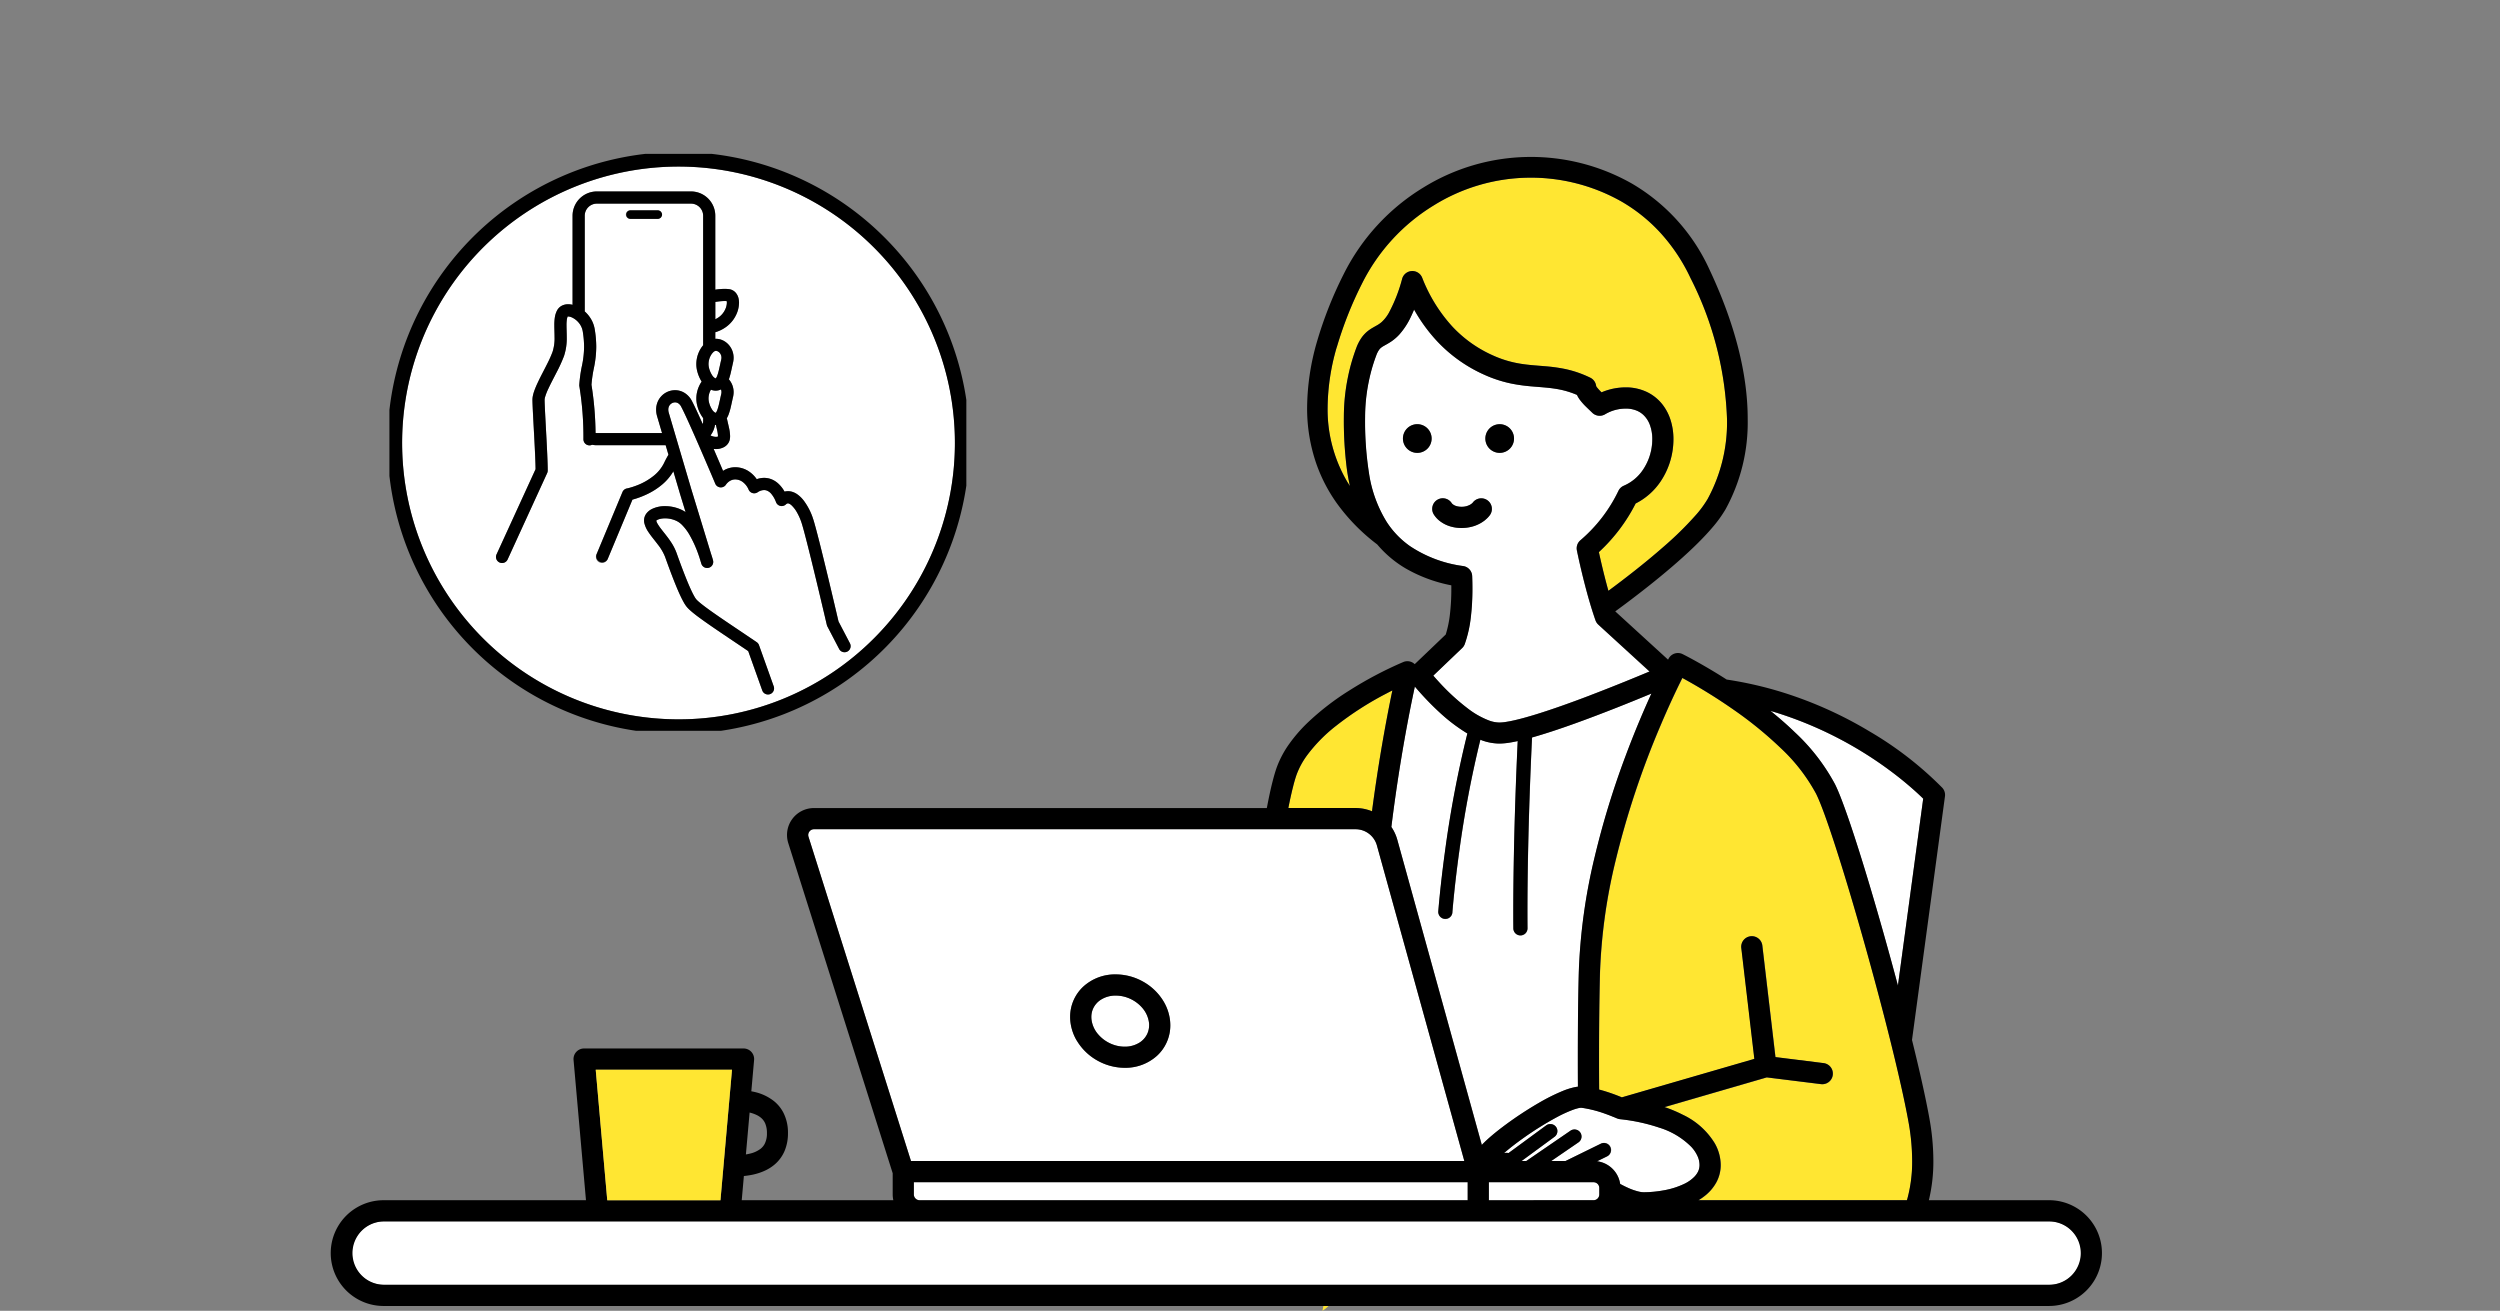<svg xmlns="http://www.w3.org/2000/svg" xmlns:xlink="http://www.w3.org/1999/xlink" width="260" height="136.326" viewBox="0 0 260 136.326">
  <rect x="0" y="0" width="260" height="136.326" fill="#808080" stroke="none"/>
  <defs>
    <clipPath id="clip-path">
      <rect id="長方形_861" data-name="長方形 861" width="60" height="60" transform="translate(0 0)" fill="none"/>
    </clipPath>
  </defs>
  <g id="procedure_img01" transform="translate(-509.5 -543)">
    <rect id="長方形_865" data-name="長方形 865" width="260" height="136" transform="translate(509.5 543)" fill="none"/>
    <g id="グループ_144" data-name="グループ 144" transform="translate(26.14 357.542)">
      <g id="グループ_145" data-name="グループ 145" transform="translate(517.758 201.789)">
        <path id="パス_1043" data-name="パス 1043" d="M1335.767,517.746a20.749,20.749,0,0,1,4.152,5.384c.214.427.445.976.7,1.653s.545,1.476.851,2.38c.614,1.807,1.313,4.028,2.043,6.469.972,3.248,2,6.882,2.944,10.428l2.63-19.438c-.163-.161-.379-.369-.653-.619a35.662,35.662,0,0,0-3.022-2.462,39.915,39.915,0,0,0-11.436-5.813c-.256-.081-.516-.159-.778-.235.874.7,1.741,1.456,2.564,2.253" transform="translate(-1183.473 -457.891)" fill="#fff"/>
        <path id="パス_1044" data-name="パス 1044" d="M1244.5,497.468c-.5,1.017-1.189,2.494-1.963,4.32a89.918,89.918,0,0,0-4.725,14.248,57.37,57.37,0,0,0-1.583,11.493c-.074,2.833-.1,5.855-.1,8.852,0,1.109,0,2.214.011,3.3.512.135.986.289,1.394.434s.732.276.97.376l13.779-4-1.357-11.53a1.1,1.1,0,1,1,2.188-.257l1.365,11.6,5.005.626a1.1,1.1,0,0,1-.273,2.186l-5.636-.7-10.633,3.088a13.727,13.727,0,0,1,1.91.8,7.768,7.768,0,0,1,3.3,2.943,4.6,4.6,0,0,1,.632,2.273,3.764,3.764,0,0,1-.421,1.75,4.562,4.562,0,0,1-1.127,1.38,5.977,5.977,0,0,1-.762.539h21.673c.011-.036.024-.069.034-.106a14.652,14.652,0,0,0,.512-4.008,22.845,22.845,0,0,0-.38-4.016c-.316-1.757-.827-4.082-1.456-6.69s-1.376-5.5-2.165-8.412c-1.577-5.818-3.324-11.707-4.623-15.5-.37-1.082-.7-1.994-.981-2.671-.147-.36-.279-.654-.383-.861a18.539,18.539,0,0,0-3.681-4.757,40,40,0,0,0-4.931-4.013,57.288,57.288,0,0,0-5.294-3.276c-.088.176-.186.374-.294.594" transform="translate(-1104.217 -442.691)" fill="#ffe632"/>
        <path id="パス_1045" data-name="パス 1045" d="M1084.707,245.538q-.178-.809-.3-1.633a39.449,39.449,0,0,1-.33-5.573,20.646,20.646,0,0,1,.4-4,20.006,20.006,0,0,1,.9-3.172,4.724,4.724,0,0,1,.534-1.036,3.351,3.351,0,0,1,.671-.713,4.165,4.165,0,0,1,.442-.3c.184-.11.343-.194.481-.275a2.985,2.985,0,0,0,.5-.348,3.784,3.784,0,0,0,.764-.983,16.14,16.14,0,0,0,1.372-3.526,1.1,1.1,0,0,1,2.08-.106,16.239,16.239,0,0,0,3.127,5.069,12.981,12.981,0,0,0,4.2,3,11.193,11.193,0,0,0,2.841.868c.87.147,1.708.193,2.607.27a17.635,17.635,0,0,1,1.882.247,11.268,11.268,0,0,1,2.828.947,1.1,1.1,0,0,1,.611.874.9.9,0,0,0,.085.131,4.952,4.952,0,0,0,.475.516,6.387,6.387,0,0,1,1.96-.49h0q.275-.024.542-.024a5.065,5.065,0,0,1,2.308.525,4.55,4.55,0,0,1,1.68,1.466,5.208,5.208,0,0,1,.667,1.34,6.516,6.516,0,0,1,.318,2.057q0,.332-.03.672a7.854,7.854,0,0,1-1.3,3.713,6.829,6.829,0,0,1-2.6,2.3,17.859,17.859,0,0,1-3.825,5.057c.178.817.394,1.754.643,2.725.11.428.226.863.348,1.3,1.653-1.223,3.788-2.87,5.722-4.567a35.19,35.19,0,0,0,3.4-3.343,10.886,10.886,0,0,0,1.194-1.631,16.631,16.631,0,0,0,2.02-8.334,35,35,0,0,0-3.8-14.662,18.767,18.767,0,0,0-3.14-4.711,17.1,17.1,0,0,0-4.029-3.234,19.126,19.126,0,0,0-19.513.382,19.94,19.94,0,0,0-7.484,8.139,38.971,38.971,0,0,0-2.626,6.629,22.992,22.992,0,0,0-.949,6.268,14.82,14.82,0,0,0,1.96,7.583c.114.2.235.391.36.584" transform="translate(-978.711 -211.321)" fill="#ffe632"/>
        <path id="パス_1046" data-name="パス 1046" d="M1119.5,509.294c-.344,2.087-.7,4.465-1.014,7.04a4.505,4.505,0,0,1,.62,1.337L1127.9,549.4l.047-.052c.175-.184.37-.372.587-.567.432-.39.944-.808,1.51-1.238a37.693,37.693,0,0,1,3.776-2.51,20.227,20.227,0,0,1,2.483-1.243,7.3,7.3,0,0,1,1.267-.4c.108-.021.216-.039.325-.051-.006-.99-.009-1.991-.009-3,0-3.012.029-6.051.1-8.91a59.542,59.542,0,0,1,1.641-11.939,87.751,87.751,0,0,1,3.181-10.429c.978-2.63,1.945-4.887,2.731-6.608-2.005.834-5.077,2.078-8.033,3.139-1.545.554-3.055,1.057-4.383,1.43-.421,8.8-.479,15.277-.479,18.173,0,.827,0,1.363.007,1.578,0,.071,0,.107,0,.107a.734.734,0,1,1-1.469.021s-.009-.595-.009-1.706c0-2.867.056-9.193.459-17.8-.336.074-.656.135-.954.179a6.7,6.7,0,0,1-.959.08,5.417,5.417,0,0,1-1.769-.321c-.069-.024-.136-.052-.2-.078a112.6,112.6,0,0,0-2.2,11.636c-.489,3.54-.69,6.034-.711,6.314,0,.018,0,.026,0,.026a.734.734,0,1,1-1.465-.11c0-.011.185-2.467.676-6.089a113.8,113.8,0,0,1,2.351-12.43l-.089-.05a17.736,17.736,0,0,1-2.894-2.222,30.414,30.414,0,0,1-2.488-2.611q-.1.474-.234,1.105c-.318,1.539-.748,3.754-1.193,6.453" transform="translate(-1008.182 -446.66)" fill="#fff"/>
        <path id="パス_1047" data-name="パス 1047" d="M1067.119,516.131a4.5,4.5,0,0,1,1.711.34c.274-2.088.567-4.028.854-5.77.476-2.889.936-5.232,1.264-6.8-.2.1-.4.2-.619.318a33.253,33.253,0,0,0-5.268,3.385,16.044,16.044,0,0,0-3.026,3.1,8.174,8.174,0,0,0-1.035,1.918c-.111.3-.235.719-.363,1.218s-.261,1.083-.4,1.737c-.037.18-.075.368-.112.558Z" transform="translate(-960.54 -448.426)" fill="#ffe632"/>
        <path id="パス_1048" data-name="パス 1048" d="M1080.058,852.543h-.533l-.105.5a2.885,2.885,0,0,0,.348-.239,3.36,3.36,0,0,0,.291-.266" transform="translate(-976.288 -733.053)" fill="#ffe632"/>
        <path id="パス_1049" data-name="パス 1049" d="M1177.6,361.23l-.5.5Z" transform="translate(-1056.032 -331.954)" fill="#fff"/>
        <path id="パス_1050" data-name="パス 1050" d="M1177.6,358.989l-.5-.5Z" transform="translate(-1056.032 -329.713)" fill="#fff"/>
        <path id="パス_1051" data-name="パス 1051" d="M1133.158,358.061v0Z" transform="translate(-1020.159 -328.785)" fill="#fff"/>
        <path id="パス_1052" data-name="パス 1052" d="M1130.917,361.23h0l-.5.5Z" transform="translate(-1017.919 -331.954)" fill="#fff"/>
        <path id="パス_1053" data-name="パス 1053" d="M1127.87,320.94a1.109,1.109,0,0,1-.3-.449c-.429-1.223-.809-2.554-1.134-3.823s-.6-2.476-.8-3.443a1.1,1.1,0,0,1,.372-1.072,15.586,15.586,0,0,0,3.949-5.138,1.094,1.094,0,0,1,.563-.531,4.574,4.574,0,0,0,2.005-1.683,5.658,5.658,0,0,0,.93-2.669c.014-.165.021-.326.021-.482a4.21,4.21,0,0,0-.257-1.506,2.7,2.7,0,0,0-.674-1.026,2.306,2.306,0,0,0-.647-.424,2.937,2.937,0,0,0-1.191-.231q-.169,0-.351.016h0a4.181,4.181,0,0,0-1.79.576,1.1,1.1,0,0,1-1.333-.159c-.2-.2-.432-.41-.661-.638a5.926,5.926,0,0,1-.665-.761,2.9,2.9,0,0,1-.266-.457,9.111,9.111,0,0,0-2.127-.62c-.812-.138-1.636-.182-2.552-.262a18.822,18.822,0,0,1-1.952-.258,13.4,13.4,0,0,1-3.041-.972,15.2,15.2,0,0,1-4.9-3.5,17.039,17.039,0,0,1-2.367-3.262q-.153.368-.306.688a7.67,7.67,0,0,1-1.207,1.881,4.8,4.8,0,0,1-.812.717c-.346.24-.642.387-.838.5a2.162,2.162,0,0,0-.264.175,1.111,1.111,0,0,0-.214.225,2.472,2.472,0,0,0-.292.574,17.812,17.812,0,0,0-.8,2.817,18.443,18.443,0,0,0-.362,3.57,34.832,34.832,0,0,0,.407,5.888,13.386,13.386,0,0,0,1.826,5.034,9.117,9.117,0,0,0,2.432,2.532,13,13,0,0,0,5.543,2.072,1.1,1.1,0,0,1,.928,1.048c.015.413.024.844.024,1.284a24.934,24.934,0,0,1-.161,2.955,12.7,12.7,0,0,1-.635,2.824,1.105,1.105,0,0,1-.273.416l-3,2.868c.178.205.385.438.624.7a22.471,22.471,0,0,0,2.991,2.738,8.685,8.685,0,0,0,2.209,1.241,3.246,3.246,0,0,0,1.048.2,4.5,4.5,0,0,0,.615-.053c.255-.037.553-.092.883-.166.66-.147,1.446-.363,2.3-.627,1.713-.527,3.705-1.243,5.616-1.971,2.436-.928,4.739-1.875,6.195-2.486Zm-11.309-20.415a1.49,1.49,0,1,1-.437,1.054,1.491,1.491,0,0,1,.437-1.054m-8.572,0a1.491,1.491,0,1,1-.437,1.054,1.491,1.491,0,0,1,.437-1.054m5.655,10.356a4,4,0,0,1-1.247-.189,3.334,3.334,0,0,1-.893-.446,2.641,2.641,0,0,1-.746-.774,1.1,1.1,0,0,1,1.875-1.155h0l0,0a.517.517,0,0,0,.057.061,1.033,1.033,0,0,0,.389.218,1.793,1.793,0,0,0,.563.081,1.762,1.762,0,0,0,.888-.212,1.089,1.089,0,0,0,.284-.22h0a1.1,1.1,0,0,1,1.771,1.309,2.7,2.7,0,0,1-.466.482,3.626,3.626,0,0,1-1.226.658,4.175,4.175,0,0,1-1.252.185" transform="translate(-996.044 -272.303)" fill="#fff"/>
        <path id="パス_1054" data-name="パス 1054" d="M1179.843,358.988l.5-.5Z" transform="translate(-1058.272 -329.712)" fill="#fff"/>
        <path id="パス_1055" data-name="パス 1055" d="M1133.158,361.23Z" transform="translate(-1020.159 -331.954)" fill="#fff"/>
        <path id="パス_1056" data-name="パス 1056" d="M1147.186,397.4a2.682,2.682,0,0,0,.466-.482,1.1,1.1,0,0,0-1.771-1.309h0a1.082,1.082,0,0,1-.284.22,1.761,1.761,0,0,1-.888.212,1.8,1.8,0,0,1-.563-.081,1.033,1.033,0,0,1-.388-.218.481.481,0,0,1-.057-.061l0,0h0a1.1,1.1,0,0,0-1.874,1.155,2.645,2.645,0,0,0,.746.774,3.331,3.331,0,0,0,.893.446,4,4,0,0,0,1.247.19,4.174,4.174,0,0,0,1.252-.185,3.626,3.626,0,0,0,1.226-.658" transform="translate(-1027.11 -359.667)"/>
        <path id="パス_1057" data-name="パス 1057" d="M1126.531,356.093a1.491,1.491,0,1,0-1.054-.437,1.49,1.49,0,0,0,1.054.437m0-1.491h0l-.5.5Zm0,0Zm0,0h0v0Z" transform="translate(-1013.532 -325.326)"/>
        <path id="パス_1058" data-name="パス 1058" d="M1173.216,356.093a1.49,1.49,0,1,0-1.054-.436,1.491,1.491,0,0,0,1.054.436m0-1.491h0l-.5.5Zm0,0h0l.5-.5Zm0,0h0l-.5-.5Z" transform="translate(-1051.645 -325.326)"/>
        <path id="パス_1059" data-name="パス 1059" d="M1190.331,740.237h-.022a1.509,1.509,0,0,0-.318.047,4.879,4.879,0,0,0-.566.175,13.4,13.4,0,0,0-1.542.7,32.977,32.977,0,0,0-3.6,2.238c-.767.544-1.466,1.088-2,1.554l0,0,.027,0a1.1,1.1,0,0,1,.442,0l3.911-2.873a.734.734,0,1,1,.87,1.184l-3.425,2.516h.49l4.6-3.154a.735.735,0,0,1,.83,1.212l-2.835,1.942h1.489l3.686-1.808a.734.734,0,1,1,.647,1.319l-1.054.517a2.789,2.789,0,0,1,2.4,2.357c.235.128.481.253.726.365a6.4,6.4,0,0,0,1.213.433,2.411,2.411,0,0,0,.523.067,11.728,11.728,0,0,0,2.08-.2,8.194,8.194,0,0,0,2.169-.693,3.7,3.7,0,0,0,1.022-.733,2.185,2.185,0,0,0,.351-.486,1.567,1.567,0,0,0,.171-.731,2.225,2.225,0,0,0-.185-.861,3.561,3.561,0,0,0-.662-1.008,8.013,8.013,0,0,0-3.35-2.009,18.878,18.878,0,0,0-4.077-.878,1.106,1.106,0,0,1-.158-.031l-.032-.009a1.108,1.108,0,0,1-.143-.054l-.01,0h0l-.013-.006-.059-.026c-.053-.024-.133-.059-.236-.1-.206-.087-.5-.206-.858-.333a12.345,12.345,0,0,0-2.5-.635" transform="translate(-1060.259 -641.367)" fill="#fff"/>
        <path id="パス_1060" data-name="パス 1060" d="M1185.007,784.142a.594.594,0,0,0,.176-.426v-.672a.6.6,0,0,0-.6-.6H1173.7v1.875h10.886a.6.6,0,0,0,.426-.176" transform="translate(-1053.253 -675.825)" fill="#fff"/>
        <path id="パス_1061" data-name="パス 1061" d="M788.218,583.3,798.88,617.02h57.545L847.334,584.2a2.306,2.306,0,0,0-2.222-1.69h-56.32a.588.588,0,0,0-.429.179.592.592,0,0,0-.146.6ZM815.8,600.277a4.3,4.3,0,0,1,1.019-1.417,4.9,4.9,0,0,1,3.35-1.251,5.835,5.835,0,0,1,2.911.789,5.727,5.727,0,0,1,2.085,2.051,4.944,4.944,0,0,1,.646,1.881l-1.093.137,1.093-.137a4.6,4.6,0,0,1,.036.571,4.278,4.278,0,0,1-1.388,3.172,4.9,4.9,0,0,1-3.35,1.251,5.836,5.836,0,0,1-2.912-.789,5.728,5.728,0,0,1-2.085-2.051,4.942,4.942,0,0,1-.646-1.881,4.522,4.522,0,0,1-.036-.572,4.3,4.3,0,0,1,.369-1.755" transform="translate(-738.533 -512.605)" fill="#fff"/>
        <path id="パス_1062" data-name="パス 1062" d="M776.908,590.4h0Z" transform="translate(-729.323 -519.042)"/>
        <path id="パス_1063" data-name="パス 1063" d="M867.916,784.318h37.7v-1.875h-57.6v1.273a.6.6,0,0,0,.6.6Z" transform="translate(-787.374 -675.825)" fill="#fff"/>
        <path id="パス_1064" data-name="パス 1064" d="M953.865,678a3.71,3.71,0,0,0-1.513-1.046,3.567,3.567,0,0,0-1.241-.226,2.844,2.844,0,0,0-1.5.4,2.161,2.161,0,0,0-.86.963,2.1,2.1,0,0,0-.179.86,2.417,2.417,0,0,0,.019.3,2.9,2.9,0,0,0,.7,1.519,3.707,3.707,0,0,0,1.513,1.046,3.567,3.567,0,0,0,1.241.226,2.846,2.846,0,0,0,1.495-.4,2.164,2.164,0,0,0,.86-.964,2.1,2.1,0,0,0,.179-.86,2.412,2.412,0,0,0-.019-.3,2.9,2.9,0,0,0-.7-1.519" transform="translate(-869.471 -589.523)" fill="#fff"/>
        <path id="パス_1065" data-name="パス 1065" d="M937.259,671.607a5.727,5.727,0,0,0,2.085,2.051,5.837,5.837,0,0,0,2.912.789A4.9,4.9,0,0,0,945.6,673.2a4.278,4.278,0,0,0,1.388-3.172,4.631,4.631,0,0,0-.036-.572l-1.093.137,1.093-.137a4.943,4.943,0,0,0-.646-1.881,5.728,5.728,0,0,0-2.085-2.051,5.84,5.84,0,0,0-2.912-.789,4.9,4.9,0,0,0-3.35,1.251,4.277,4.277,0,0,0-1.388,3.172,4.587,4.587,0,0,0,.036.572,4.943,4.943,0,0,0,.646,1.881m7.531-1.583a2.1,2.1,0,0,1-.179.86,2.164,2.164,0,0,1-.861.964,2.844,2.844,0,0,1-1.495.4,3.567,3.567,0,0,1-1.241-.226,3.708,3.708,0,0,1-1.513-1.046,2.9,2.9,0,0,1-.7-1.519,2.391,2.391,0,0,1-.019-.3,2.1,2.1,0,0,1,.179-.86,2.162,2.162,0,0,1,.861-.964,2.842,2.842,0,0,1,1.5-.4,3.57,3.57,0,0,1,1.241.226,3.71,3.71,0,0,1,1.513,1.046,2.9,2.9,0,0,1,.7,1.519,2.4,2.4,0,0,1,.019.3" transform="translate(-859.674 -579.727)"/>
        <path id="パス_1066" data-name="パス 1066" d="M706.26,804.657H533.053a3.294,3.294,0,0,0-3.295,3.295h0a3.294,3.294,0,0,0,3.295,3.295H706.26a3.295,3.295,0,1,0,0-6.589" transform="translate(-527.555 -693.96)" fill="#fff"/>
        <path id="パス_1067" data-name="パス 1067" d="M685.091,321.279h11.372a5.5,5.5,0,0,0,0-11h-12.5a17.264,17.264,0,0,0,.467-4.114,25,25,0,0,0-.414-4.406c-.383-2.13-1.024-4.976-1.807-8.144l3.428-25.338a1.1,1.1,0,0,0-.28-.893,36.6,36.6,0,0,0-7.571-5.863,41.668,41.668,0,0,0-8.852-4,39.276,39.276,0,0,0-6-1.39c-.2-.127-.395-.251-.585-.37-2.294-1.429-3.971-2.261-3.994-2.273a1.1,1.1,0,0,0-1.459.463l-.059.111-5.491-5.021c1-.727,2.223-1.648,3.51-2.669,1.544-1.226,3.172-2.594,4.592-3.957.711-.682,1.369-1.363,1.943-2.03a12.937,12.937,0,0,0,1.43-1.967,18.77,18.77,0,0,0,2.3-9.4c0-4.666-1.334-9.929-4-15.578a19.879,19.879,0,0,0-8.032-8.884,21.27,21.27,0,0,0-21.705.408,22.086,22.086,0,0,0-8.286,9.015,41.112,41.112,0,0,0-2.768,7,25.134,25.134,0,0,0-1.03,6.854,17.607,17.607,0,0,0,.972,5.894,16.469,16.469,0,0,0,2.13,4.087,20.06,20.06,0,0,0,4.19,4.267,11.46,11.46,0,0,0,2.967,2.5,15.3,15.3,0,0,0,4.739,1.752c0,.107,0,.214,0,.322a22.792,22.792,0,0,1-.146,2.691,11.179,11.179,0,0,1-.435,2.1l-3.228,3.086c-.015-.015-.029-.03-.045-.044a1.1,1.1,0,0,0-1.134-.183,39.867,39.867,0,0,0-5.614,2.96,27.183,27.183,0,0,0-4.385,3.392,15.718,15.718,0,0,0-1.846,2.131,10.359,10.359,0,0,0-1.309,2.44c-.157.432-.306.942-.456,1.534-.2.778-.393,1.7-.59,2.734H568.017a2.8,2.8,0,0,0-2.675,3.651L576.2,307.476v2.205a2.78,2.78,0,0,0,.067.6H560.5l.223-2.517a8.6,8.6,0,0,0,.882-.133,5.977,5.977,0,0,0,1.4-.469,4.344,4.344,0,0,0,.933-.61,3.794,3.794,0,0,0,1.021-1.4,4.712,4.712,0,0,0,.35-1.853,4.551,4.551,0,0,0-.492-2.153,3.8,3.8,0,0,0-.975-1.18,5.066,5.066,0,0,0-2-.943c-.113-.028-.229-.048-.344-.071l.288-3.253a1.1,1.1,0,0,0-1.1-1.2H544.11a1.1,1.1,0,0,0-1.1,1.2l1.291,14.581H523.256a5.5,5.5,0,1,0,0,11h7.785m147.422,0h4.425m16.87-5.5a3.295,3.295,0,0,1-3.294,3.295H523.256a3.295,3.295,0,0,1,0-6.589H696.463a3.295,3.295,0,0,1,3.294,3.295ZM559.491,296.707l-1.2,13.576H546.516l-1.2-13.576Zm19.084,13.4a.6.6,0,0,1-.176-.425v-1.274H636v1.876H579a.6.6,0,0,1-.425-.176m-10.987-38.231a.59.59,0,0,1,.19-.131.6.6,0,0,1,.239-.048h56.32a2.306,2.306,0,0,1,2.222,1.69L635.65,306.2H578.1L567.443,272.48h0a.594.594,0,0,1,.146-.6m50.267-4.678c.128-.5.252-.914.363-1.218a8.181,8.181,0,0,1,1.035-1.918,16.035,16.035,0,0,1,3.026-3.1,33.235,33.235,0,0,1,5.268-3.385q.324-.171.619-.318c-.328,1.57-.787,3.913-1.264,6.8-.287,1.741-.58,3.682-.854,5.769a4.507,4.507,0,0,0-1.711-.34h-6.99c.038-.191.075-.378.112-.558.135-.653.268-1.238.4-1.737m4.527-45.627a38.963,38.963,0,0,1,2.626-6.628,19.944,19.944,0,0,1,7.484-8.139A19.126,19.126,0,0,1,652,206.42a17.1,17.1,0,0,1,4.029,3.234,18.764,18.764,0,0,1,3.14,4.711,35,35,0,0,1,3.8,14.662,16.633,16.633,0,0,1-2.019,8.334,10.89,10.89,0,0,1-1.194,1.631,35.147,35.147,0,0,1-3.4,3.343c-1.934,1.7-4.069,3.344-5.722,4.567-.122-.432-.238-.867-.348-1.3-.249-.971-.465-1.908-.643-2.725a17.868,17.868,0,0,0,3.825-5.057,6.831,6.831,0,0,0,2.6-2.3,7.853,7.853,0,0,0,1.3-3.713q.029-.34.029-.672a6.5,6.5,0,0,0-.318-2.057,5.208,5.208,0,0,0-.667-1.341,4.555,4.555,0,0,0-1.68-1.466,5.067,5.067,0,0,0-2.308-.526q-.267,0-.542.024h0a6.378,6.378,0,0,0-1.961.491,4.97,4.97,0,0,1-.476-.516.91.91,0,0,1-.085-.131,1.1,1.1,0,0,0-.61-.874,11.273,11.273,0,0,0-2.828-.947,17.623,17.623,0,0,0-1.882-.247c-.9-.077-1.737-.124-2.607-.27a11.2,11.2,0,0,1-2.841-.868,12.982,12.982,0,0,1-4.2-3,16.245,16.245,0,0,1-3.127-5.069,1.1,1.1,0,0,0-2.08.106,16.126,16.126,0,0,1-1.372,3.526,3.788,3.788,0,0,1-.764.983,3.006,3.006,0,0,1-.5.348c-.138.08-.3.165-.481.275a4.15,4.15,0,0,0-.442.3,3.346,3.346,0,0,0-.671.713,4.717,4.717,0,0,0-.534,1.036,20,20,0,0,0-.9,3.172,20.617,20.617,0,0,0-.4,4,39.4,39.4,0,0,0,.33,5.573q.118.823.3,1.633c-.125-.194-.246-.388-.36-.584a14.82,14.82,0,0,1-1.96-7.583,23,23,0,0,1,.948-6.268m57.32,43.868a35.6,35.6,0,0,1,3.022,2.462c.273.25.49.458.653.619l-2.63,19.438c-.946-3.546-1.972-7.18-2.943-10.428-.73-2.44-1.43-4.662-2.044-6.469-.307-.9-.592-1.7-.852-2.38s-.49-1.226-.7-1.653a20.752,20.752,0,0,0-4.152-5.384c-.823-.8-1.69-1.55-2.564-2.253.262.077.522.154.778.235a39.93,39.93,0,0,1,11.436,5.813m-16.079-6.191a40.03,40.03,0,0,1,4.931,4.013,18.547,18.547,0,0,1,3.681,4.757c.1.207.236.5.383.861.277.677.611,1.589.981,2.671,1.3,3.793,3.046,9.682,4.623,15.5.789,2.91,1.536,5.8,2.165,8.412s1.14,4.933,1.456,6.69a22.834,22.834,0,0,1,.379,4.016,14.653,14.653,0,0,1-.512,4.008c-.01.036-.023.07-.034.106H660a5.946,5.946,0,0,0,.762-.539,4.567,4.567,0,0,0,1.127-1.38,3.769,3.769,0,0,0,.42-1.75,4.6,4.6,0,0,0-.632-2.273,7.766,7.766,0,0,0-3.3-2.943,13.723,13.723,0,0,0-1.91-.8l10.633-3.089,5.636.7a1.1,1.1,0,1,0,.273-2.186l-5.005-.626-1.364-11.6a1.1,1.1,0,0,0-2.188.257l1.356,11.53-13.778,4c-.237-.1-.571-.234-.97-.376s-.881-.3-1.393-.434c-.007-1.091-.011-2.2-.011-3.3,0-3,.029-6.019.1-8.852a57.359,57.359,0,0,1,1.583-11.493,89.91,89.91,0,0,1,4.725-14.248c.774-1.826,1.466-3.3,1.963-4.32q.161-.331.294-.595a57.324,57.324,0,0,1,5.294,3.276m-30.633.227a17.745,17.745,0,0,0,2.894,2.222l.089.05a113.986,113.986,0,0,0-2.35,12.43c-.491,3.622-.675,6.078-.676,6.089a.735.735,0,0,0,1.465.11l0-.026c.022-.28.222-2.774.712-6.314a112.561,112.561,0,0,1,2.2-11.636c.068.026.136.054.2.078a5.418,5.418,0,0,0,1.769.321,6.7,6.7,0,0,0,.959-.079c.3-.044.619-.105.955-.179-.4,8.6-.459,14.929-.459,17.8,0,1.111.008,1.7.008,1.705a.735.735,0,0,0,1.469-.021s0-.035,0-.107c0-.215-.007-.75-.007-1.578,0-2.9.058-9.371.479-18.173,1.327-.373,2.837-.876,4.383-1.43,2.956-1.061,6.028-2.3,8.033-3.139-.786,1.722-1.753,3.978-2.731,6.608a87.749,87.749,0,0,0-3.181,10.429,59.54,59.54,0,0,0-1.641,11.939c-.075,2.859-.1,5.9-.1,8.91,0,1,0,2,.009,3-.109.012-.217.03-.325.051a7.31,7.31,0,0,0-1.267.4,20.194,20.194,0,0,0-2.483,1.243,37.6,37.6,0,0,0-3.776,2.51c-.566.429-1.079.847-1.51,1.238q-.324.293-.587.567l-.047.052L628.682,272.8a4.5,4.5,0,0,0-.62-1.337c.317-2.575.67-4.952,1.014-7.04.445-2.7.875-4.914,1.193-6.452q.13-.632.234-1.106a30.275,30.275,0,0,0,2.488,2.611m5.209,50.808v-1.876h10.887a.6.6,0,0,1,.6.6v.672a.6.6,0,0,1-.6.6Zm12.985-8.657c.1.043.183.079.236.1l.059.026.013.006h0l.01,0a1.092,1.092,0,0,0,.143.054l.032.009a1.089,1.089,0,0,0,.158.031,18.907,18.907,0,0,1,4.077.878,8.016,8.016,0,0,1,3.35,2.009,3.559,3.559,0,0,1,.662,1.008,2.228,2.228,0,0,1,.185.861,1.567,1.567,0,0,1-.171.731,2.18,2.18,0,0,1-.351.486,3.7,3.7,0,0,1-1.022.733,8.184,8.184,0,0,1-2.169.693,11.721,11.721,0,0,1-2.08.2,2.436,2.436,0,0,1-.523-.067,6.407,6.407,0,0,1-1.213-.433c-.246-.113-.491-.237-.726-.365a2.79,2.79,0,0,0-2.4-2.357l1.054-.517a.735.735,0,0,0-.647-1.319l-3.686,1.808H644.69l2.835-1.942a.734.734,0,0,0-.83-1.212l-4.6,3.154h-.49l3.425-2.516a.734.734,0,0,0-.87-1.184l-3.911,2.873a1.1,1.1,0,0,0-.442,0l-.028.005,0,0c.535-.467,1.235-1.01,2-1.554a32.945,32.945,0,0,1,3.6-2.238,13.441,13.441,0,0,1,1.542-.7,4.88,4.88,0,0,1,.566-.175,1.525,1.525,0,0,1,.318-.047h.022a12.338,12.338,0,0,1,2.5.635c.354.126.652.246.858.333m-2.473-43.847c-1.911.728-3.9,1.443-5.616,1.97-.856.264-1.641.48-2.3.627-.33.073-.628.129-.883.166a4.53,4.53,0,0,1-.615.053,3.248,3.248,0,0,1-1.048-.2,8.669,8.669,0,0,1-2.209-1.241,22.5,22.5,0,0,1-2.991-2.737c-.238-.257-.446-.491-.624-.7l3-2.868a1.106,1.106,0,0,0,.273-.416,12.69,12.69,0,0,0,.634-2.824,24.98,24.98,0,0,0,.162-2.956c0-.44-.009-.871-.024-1.284a1.1,1.1,0,0,0-.928-1.047A13,13,0,0,1,630,242.254a9.116,9.116,0,0,1-2.433-2.532,13.388,13.388,0,0,1-1.826-5.034,34.828,34.828,0,0,1-.407-5.888,18.45,18.45,0,0,1,.362-3.57,17.8,17.8,0,0,1,.8-2.817,2.463,2.463,0,0,1,.292-.574,1.114,1.114,0,0,1,.214-.225,2.179,2.179,0,0,1,.264-.175c.2-.116.492-.263.838-.5a4.792,4.792,0,0,0,.812-.717,7.672,7.672,0,0,0,1.207-1.881q.153-.32.306-.688a17.037,17.037,0,0,0,2.367,3.262,15.2,15.2,0,0,0,4.9,3.5,13.4,13.4,0,0,0,3.041.972,18.824,18.824,0,0,0,1.952.258c.915.08,1.739.124,2.552.262a9.112,9.112,0,0,1,2.127.62,2.884,2.884,0,0,0,.265.457,5.967,5.967,0,0,0,.665.761c.229.228.459.441.661.638a1.1,1.1,0,0,0,1.333.159,4.18,4.18,0,0,1,1.791-.576h0c.121-.011.238-.016.351-.016a2.934,2.934,0,0,1,1.191.231,2.3,2.3,0,0,1,.647.424,2.7,2.7,0,0,1,.674,1.026,4.2,4.2,0,0,1,.257,1.506q0,.234-.021.482a5.657,5.657,0,0,1-.93,2.669,4.574,4.574,0,0,1-2.005,1.682,1.1,1.1,0,0,0-.563.531,15.591,15.591,0,0,1-3.949,5.138,1.1,1.1,0,0,0-.372,1.072c.2.967.473,2.174.8,3.443s.706,2.6,1.134,3.823a1.112,1.112,0,0,0,.3.449l5.322,4.866c-1.456.611-3.759,1.558-6.195,2.486m-86.673,43.639a2.148,2.148,0,0,1,.463.3,1.574,1.574,0,0,1,.432.592,2.514,2.514,0,0,1,.175.992,2.357,2.357,0,0,1-.236,1.122,1.591,1.591,0,0,1-.414.5,2.893,2.893,0,0,1-1.138.516c-.126.031-.259.058-.4.081l.386-4.357a3.629,3.629,0,0,1,.73.254" transform="translate(-517.758 -201.789)"/>
        <path id="パス_1068" data-name="パス 1068" d="M680.8,732.3l1.2-13.576H667.828l1.2,13.576Z" transform="translate(-640.272 -623.801)" fill="#ffe632"/>
      </g>
    </g>
    <g id="グループ_148" data-name="グループ 148" transform="translate(549.778 558.778)">
      <g id="グループ_147" data-name="グループ 147" transform="translate(0.222 0.222)" clip-path="url(#clip-path)">
        <path id="パス_1069" data-name="パス 1069" d="M58.069,17.42a28.744,28.744,0,1,0,8.419,20.325A28.651,28.651,0,0,0,58.069,17.42M55.3,59.44a.632.632,0,0,1-.853-.268l-1.225-2.348a.63.63,0,0,1-.055-.149l-.071-.3-.194-.827c-.164-.7-.39-1.656-.64-2.7-.5-2.093-1.1-4.542-1.475-5.937-.108-.4-.2-.711-.258-.889a5.856,5.856,0,0,0-.458-1.035,3.093,3.093,0,0,0-.558-.739.925.925,0,0,0-.3-.2.281.281,0,0,0-.093-.018.2.2,0,0,0-.081.018.518.518,0,0,0-.144.1.632.632,0,0,1-1.012-.241,2.907,2.907,0,0,0-.494-.868,1.159,1.159,0,0,0-.464-.341.822.822,0,0,0-.287-.051,1.238,1.238,0,0,0-.673.231.632.632,0,0,1-.93-.272,1.917,1.917,0,0,0-.635-.812,1.307,1.307,0,0,0-.752-.252,1.1,1.1,0,0,0-.52.13,1.337,1.337,0,0,0-.465.428.632.632,0,0,1-1.1-.114l-.092-.218-.253-.6c-.214-.5-.511-1.2-.842-1.965-.66-1.531-1.456-3.35-1.986-4.473-.151-.32-.281-.584-.374-.758a.885.885,0,0,0-.31-.351.609.609,0,0,0-.323-.092.694.694,0,0,0-.376.115.711.711,0,0,0-.266.317.811.811,0,0,0-.062.322,1.187,1.187,0,0,0,.052.336c.446,1.518,1.909,6.475,2.267,7.69l.079.267,2.038,6.67c.139.417.211.691.214.7a.632.632,0,0,1-1.216.346l-.2-.655c-.034-.1-.071-.21-.113-.328a12.12,12.12,0,0,0-.889-1.962,5.085,5.085,0,0,0-.836-1.109,2.1,2.1,0,0,0-.5-.363,2.784,2.784,0,0,0-1.224-.287,2.215,2.215,0,0,0-.555.066,1.035,1.035,0,0,0-.333.143.315.315,0,0,0-.039.033,1.338,1.338,0,0,0,.144.332,5.039,5.039,0,0,0,.358.521c.293.387.674.833,1.017,1.35a5.339,5.339,0,0,1,.592,1.146c.167.467.389,1.085.634,1.727s.511,1.311.761,1.873c.166.374.327.7.46.934a2.239,2.239,0,0,0,.183.279,2.375,2.375,0,0,0,.247.245c.121.108.277.235.461.378.369.286.85.632,1.414,1.023,1.129.783,2.588,1.75,4.173,2.824a.627.627,0,0,1,.241.311l1.531,4.287a.632.632,0,1,1-1.191.425L44.989,59.39c-2-1.356-3.8-2.538-4.993-3.412-.41-.3-.75-.564-1.014-.8a3.554,3.554,0,0,1-.387-.39,3.371,3.371,0,0,1-.3-.45c-.1-.168-.194-.357-.293-.562-.2-.411-.4-.889-.606-1.388-.4-1-.794-2.072-1.05-2.79a5.084,5.084,0,0,0-.762-1.3c-.323-.43-.682-.844-.971-1.284a2.779,2.779,0,0,1-.435-.972,1.191,1.191,0,0,1-.023-.235,1.167,1.167,0,0,1,.069-.4,1.251,1.251,0,0,1,.183-.335,1.638,1.638,0,0,1,.542-.445,3.043,3.043,0,0,1,1.4-.31,4.039,4.039,0,0,1,1.79.42,2.977,2.977,0,0,1,.337.2l-.612-2,0-.006-.66-2.237a5.327,5.327,0,0,1-1.129,1.347A7.211,7.211,0,0,1,34.5,43.061a8.918,8.918,0,0,1-1.551.579l-2.583,6.2a.632.632,0,1,1-1.167-.486l2.707-6.5a.634.634,0,0,1,.464-.378h0l.01,0,.048-.011c.044-.01.112-.026.2-.049.172-.046.42-.121.707-.229a6.456,6.456,0,0,0,1.913-1.1,3.935,3.935,0,0,0,1-1.287c.131-.276.281-.555.443-.832L36.4,37.98H29.254a2.555,2.555,0,0,1-.5-.049.629.629,0,0,1-.9-.569,32.825,32.825,0,0,0-.421-5.508v0a.6.6,0,0,1-.01-.15,14.2,14.2,0,0,1,.288-2.039,9.725,9.725,0,0,0,.211-1.916,10.039,10.039,0,0,0-.141-1.62,1.865,1.865,0,0,0-.423-.9,2.021,2.021,0,0,0-.714-.545,1,1,0,0,0-.376-.095.3.3,0,0,0-.051,0,1.161,1.161,0,0,0-.089.325,4.127,4.127,0,0,0-.034.59c0,.356.023.775.023,1.225a5.81,5.81,0,0,1-.282,1.968,15.514,15.514,0,0,1-.792,1.735c-.3.592-.616,1.181-.85,1.69a5.738,5.738,0,0,0-.333.861,1.117,1.117,0,0,0-.045.266c0,.163.011.48.029.881s.044.893.072,1.425c.057,1.065.126,2.3.172,3.335.031.693.051,1.3.051,1.72a.622.622,0,0,1-.057.263L21.2,47.161h0l-1.235,2.7a.632.632,0,1,1-1.15-.526l4.056-8.86c0-.328-.018-.772-.039-1.276-.024-.578-.057-1.235-.092-1.9-.07-1.329-.148-2.681-.179-3.491-.009-.232-.014-.419-.014-.56A2.117,2.117,0,0,1,22.6,32.8a3.9,3.9,0,0,1,.126-.44,9.31,9.31,0,0,1,.391-.931c.306-.645.684-1.339,1-1.985a11.451,11.451,0,0,0,.521-1.176,4.6,4.6,0,0,0,.209-1.543c0-.405-.023-.819-.023-1.225a5.3,5.3,0,0,1,.048-.776,2.337,2.337,0,0,1,.238-.764,1.18,1.18,0,0,1,.515-.5,1.416,1.416,0,0,1,.637-.142,1.97,1.97,0,0,1,.458.058v-9.26a2.529,2.529,0,0,1,2.529-2.529H39.04a2.529,2.529,0,0,1,2.529,2.529V21.8a6.734,6.734,0,0,1,.967-.081,3.718,3.718,0,0,1,.449.025h0a1.106,1.106,0,0,1,.694.358,1.368,1.368,0,0,1,.311.623,1.977,1.977,0,0,1,.047.44,2.993,2.993,0,0,1-.33,1.312,3.265,3.265,0,0,1-.992,1.181,3.7,3.7,0,0,1-1.145.568v.683c.021,0,.042,0,.063,0a1.685,1.685,0,0,1,.712.161,1.9,1.9,0,0,1,.58.421,2.023,2.023,0,0,1,.548,1.39,2.164,2.164,0,0,1-.057.489h0c-.077.33-.144.659-.216.971a7.183,7.183,0,0,1-.22.786,2.021,2.021,0,0,1,.494,1.327,2.168,2.168,0,0,1-.057.49h0c-.077.33-.144.659-.216.971a6.531,6.531,0,0,1-.255.883,2.489,2.489,0,0,1-.182.377c.008.028.018.055.024.083.068.309.144.614.206.907a4.288,4.288,0,0,1,.114.865,1.766,1.766,0,0,1-.033.348h0a1.135,1.135,0,0,1-.218.472,1.249,1.249,0,0,1-.367.314,1.741,1.741,0,0,1-.865.211c-.076,0-.153-.005-.229-.013.384.889.734,1.708.98,2.285.053-.034.106-.07.162-.1a2.355,2.355,0,0,1,1.116-.279,2.571,2.571,0,0,1,1.481.484,3.025,3.025,0,0,1,.743.759,2.3,2.3,0,0,1,.766-.137,2.094,2.094,0,0,1,.726.13,2.284,2.284,0,0,1,.677.4,3.229,3.229,0,0,1,.724.9,1.442,1.442,0,0,1,.357-.047,1.548,1.548,0,0,1,.515.091,1.928,1.928,0,0,1,.442.227,3.118,3.118,0,0,1,.7.686,6.462,6.462,0,0,1,.947,1.85c.075.225.168.549.279.958s.238.9.376,1.441c.275,1.085.59,2.376.889,3.616.533,2.214,1.012,4.265,1.108,4.681l1.188,2.276a.632.632,0,0,1-.268.853" transform="translate(-7.676 -7.677)" fill="#fff"/>
        <path id="パス_1070" data-name="パス 1070" d="M51.659,8.863a30.261,30.261,0,1,0,8.863,21.4,30.17,30.17,0,0,0-8.863-21.4m-21.4,50.142a28.744,28.744,0,1,1,20.325-8.419,28.651,28.651,0,0,1-20.325,8.419" transform="translate(-0.194 -0.194)"/>
        <path id="パス_1071" data-name="パス 1071" d="M202.188,92.054v1.8a2.629,2.629,0,0,0,.4-.242,2,2,0,0,0,.6-.724,1.751,1.751,0,0,0,.2-.747.7.7,0,0,0-.019-.172c-.066-.005-.138-.009-.217-.009a5.917,5.917,0,0,0-.967.1" transform="translate(-168.296 -76.65)" fill="#fff"/>
        <path id="パス_1072" data-name="パス 1072" d="M210.583,84.608h0Z" transform="translate(-175.276 -70.538)"/>
        <path id="パス_1073" data-name="パス 1073" d="M199.955,169.592c0-.014,0-.028,0-.047a3.178,3.178,0,0,0-.086-.6c-.035-.167-.08-.354-.126-.554h-.022c-.026,0-.051,0-.076-.005a2.519,2.519,0,0,1-.47,1.1c.019.009.037.02.055.029a1.26,1.26,0,0,0,.507.117.576.576,0,0,0,.216-.035" transform="translate(-165.791 -140.191)" fill="#fff"/>
        <path id="パス_1074" data-name="パス 1074" d="M132.781,52.369c.111.208.246.483.4.814s.332.714.519,1.13c.068.15.137.305.208.463a1.268,1.268,0,0,0,.044-.327v-.3a3.55,3.55,0,0,1-.6-1.24,2.935,2.935,0,0,1-.109-.8A3.087,3.087,0,0,1,133.5,50.9a3.043,3.043,0,0,1,.3-.545,3.787,3.787,0,0,1-.445-1.022,2.934,2.934,0,0,1-.109-.8,3.088,3.088,0,0,1,.251-1.211,2.939,2.939,0,0,1,.458-.744V33.115a1.265,1.265,0,0,0-1.264-1.264H122.9a1.265,1.265,0,0,0-1.264,1.264v9.948a3.335,3.335,0,0,1,.647.783,3.064,3.064,0,0,1,.392,1.074,11.288,11.288,0,0,1,.158,1.822,10.975,10.975,0,0,1-.233,2.151,13.486,13.486,0,0,0-.263,1.8,33.816,33.816,0,0,1,.424,5.011,1.323,1.323,0,0,0,.14.008h6.778l-.514-1.746a2.455,2.455,0,0,1-.1-.693,2.078,2.078,0,0,1,.164-.818,1.973,1.973,0,0,1,1.8-1.2,1.875,1.875,0,0,1,.985.279,2.149,2.149,0,0,1,.764.833m-6.4-19.816h2.84a.443.443,0,0,1,0,.885h-2.84a.443.443,0,1,1,0-.885" transform="translate(-101.325 -26.675)" fill="#fff"/>
        <path id="パス_1075" data-name="パス 1075" d="M147.559,36.9h2.84a.443.443,0,1,0,0-.885h-2.84a.443.443,0,0,0,0,.885" transform="translate(-122.508 -30.139)"/>
        <path id="パス_1076" data-name="パス 1076" d="M199.31,146.949a.9.9,0,0,0,.024-.2.77.77,0,0,0-.053-.279,1.256,1.256,0,0,1-.547.127,1.371,1.371,0,0,1-.5-.1,1.841,1.841,0,0,0-.247.91,1.678,1.678,0,0,0,.063.454,2.462,2.462,0,0,0,.32.726.89.89,0,0,0,.294.292.167.167,0,0,0,.068.023.156.156,0,0,0,.043-.044,1,1,0,0,0,.116-.228,3.97,3.97,0,0,0,.135-.435c.09-.344.175-.779.284-1.247" transform="translate(-164.803 -121.968)" fill="#fff"/>
        <path id="パス_1077" data-name="パス 1077" d="M198.467,120.135a1.466,1.466,0,0,0-.23.3,1.842,1.842,0,0,0-.25.915,1.671,1.671,0,0,0,.063.454,2.458,2.458,0,0,0,.32.726.892.892,0,0,0,.294.292.163.163,0,0,0,.068.023.156.156,0,0,0,.043-.044,1,1,0,0,0,.115-.228,4.012,4.012,0,0,0,.135-.435c.09-.344.175-.779.284-1.247a.9.9,0,0,0,.024-.2.764.764,0,0,0-.121-.417.681.681,0,0,0-.276-.248.427.427,0,0,0-.179-.043.3.3,0,0,0-.12.025l-.249-.581.249.581a.618.618,0,0,0-.171.127" transform="translate(-164.803 -99.487)" fill="#fff"/>
        <path id="パス_1078" data-name="パス 1078" d="M102.513,69.073c-.1-.416-.576-2.467-1.108-4.681-.3-1.24-.614-2.532-.889-3.616-.138-.542-.265-1.033-.376-1.441s-.2-.732-.279-.958a6.466,6.466,0,0,0-.947-1.85,3.12,3.12,0,0,0-.7-.686,1.939,1.939,0,0,0-.442-.227,1.539,1.539,0,0,0-.515-.09,1.442,1.442,0,0,0-.357.046,3.235,3.235,0,0,0-.723-.9,2.279,2.279,0,0,0-.677-.4,2.083,2.083,0,0,0-.726-.13,2.3,2.3,0,0,0-.766.137,3.023,3.023,0,0,0-.743-.759,2.57,2.57,0,0,0-1.481-.484,2.359,2.359,0,0,0-1.116.279c-.055.03-.108.066-.162.1-.245-.576-.6-1.4-.98-2.285.077.008.154.013.229.013a1.74,1.74,0,0,0,.865-.211,1.247,1.247,0,0,0,.367-.314,1.137,1.137,0,0,0,.218-.472h0a1.766,1.766,0,0,0,.033-.348,4.288,4.288,0,0,0-.114-.865c-.063-.293-.139-.6-.206-.907-.006-.029-.016-.055-.024-.083a2.5,2.5,0,0,0,.182-.377,6.557,6.557,0,0,0,.255-.883c.072-.312.139-.64.216-.971h0a2.157,2.157,0,0,0,.057-.489,2.022,2.022,0,0,0-.494-1.327,7.181,7.181,0,0,0,.22-.785c.072-.312.139-.64.216-.971h0a2.154,2.154,0,0,0,.057-.49,2.022,2.022,0,0,0-.548-1.39,1.907,1.907,0,0,0-.58-.421,1.689,1.689,0,0,0-.713-.161c-.021,0-.042,0-.063,0v-.683a3.693,3.693,0,0,0,1.145-.568,3.265,3.265,0,0,0,.992-1.181,2.99,2.99,0,0,0,.33-1.312,1.976,1.976,0,0,0-.047-.44,1.368,1.368,0,0,0-.311-.623,1.1,1.1,0,0,0-.694-.358,3.75,3.75,0,0,0-.449-.025,6.709,6.709,0,0,0-.967.081V26.88a2.529,2.529,0,0,0-2.529-2.529H77.386a2.529,2.529,0,0,0-2.529,2.529v9.26a1.97,1.97,0,0,0-.458-.058,1.418,1.418,0,0,0-.637.142,1.181,1.181,0,0,0-.515.5,2.335,2.335,0,0,0-.238.764,5.329,5.329,0,0,0-.047.776c0,.406.023.82.023,1.225a4.6,4.6,0,0,1-.208,1.543,11.451,11.451,0,0,1-.521,1.176c-.32.646-.7,1.34-1,1.985a9.308,9.308,0,0,0-.391.931,3.9,3.9,0,0,0-.126.44,2.117,2.117,0,0,0-.052.445c0,.141.005.328.015.56.032.81.109,2.162.179,3.491.035.664.068,1.322.092,1.9.021.5.035.948.038,1.276L66.95,62.1a.632.632,0,1,0,1.15.526l1.235-2.7h0l2.879-6.288a.622.622,0,0,0,.057-.263c0-.424-.021-1.027-.051-1.72-.046-1.038-.114-2.27-.172-3.335-.028-.533-.054-1.023-.072-1.425s-.03-.718-.029-.881a1.127,1.127,0,0,1,.045-.266,5.735,5.735,0,0,1,.333-.861c.234-.508.547-1.1.85-1.69a15.485,15.485,0,0,0,.792-1.735,5.815,5.815,0,0,0,.282-1.968c0-.45-.023-.869-.023-1.225a4.1,4.1,0,0,1,.034-.59,1.163,1.163,0,0,1,.089-.325.288.288,0,0,1,.051,0,1,1,0,0,1,.376.094,2.023,2.023,0,0,1,.714.545,1.866,1.866,0,0,1,.423.9,10.043,10.043,0,0,1,.141,1.62,9.757,9.757,0,0,1-.211,1.917,14.186,14.186,0,0,0-.288,2.039.6.6,0,0,0,.01.15v0a32.84,32.84,0,0,1,.421,5.508.632.632,0,0,0,.632.632.624.624,0,0,0,.271-.064,2.515,2.515,0,0,0,.5.049h7.151l.291.986c-.162.277-.312.555-.443.832a3.941,3.941,0,0,1-1,1.287,6.466,6.466,0,0,1-1.913,1.1c-.287.109-.534.183-.706.229-.086.023-.154.039-.2.049l-.048.011-.01,0h0a.635.635,0,0,0-.464.378l-2.707,6.5A.632.632,0,0,0,78.5,62.6l2.583-6.2a8.884,8.884,0,0,0,1.551-.579A7.224,7.224,0,0,0,84.21,54.8a5.331,5.331,0,0,0,1.129-1.347L86,55.694l0,.006.612,2a2.954,2.954,0,0,0-.337-.2,4.034,4.034,0,0,0-1.79-.42,3.035,3.035,0,0,0-1.4.31,1.634,1.634,0,0,0-.542.445,1.251,1.251,0,0,0-.183.335,1.168,1.168,0,0,0-.069.4,1.215,1.215,0,0,0,.023.235,2.781,2.781,0,0,0,.435.973c.29.439.649.854.971,1.284a5.073,5.073,0,0,1,.762,1.3c.256.718.646,1.793,1.05,2.79.2.5.408.977.606,1.388.1.205.2.394.293.562a3.391,3.391,0,0,0,.3.45,3.539,3.539,0,0,0,.387.39c.264.234.6.5,1.014.8,1.194.874,2.989,2.056,4.993,3.412l1.461,4.092a.632.632,0,1,0,1.191-.425h0l-1.531-4.287A.629.629,0,0,0,94,71.221c-1.585-1.074-3.044-2.041-4.173-2.824-.564-.391-1.046-.737-1.414-1.023-.184-.143-.34-.27-.461-.378a2.391,2.391,0,0,1-.247-.245,2.226,2.226,0,0,1-.183-.279c-.133-.231-.293-.56-.46-.934-.25-.562-.516-1.231-.761-1.873s-.467-1.26-.634-1.727a5.32,5.32,0,0,0-.592-1.147c-.343-.517-.724-.963-1.017-1.349a5.072,5.072,0,0,1-.358-.521,1.331,1.331,0,0,1-.144-.332.317.317,0,0,1,.039-.033,1.032,1.032,0,0,1,.333-.143,2.2,2.2,0,0,1,.555-.066,2.776,2.776,0,0,1,1.224.287,2.1,2.1,0,0,1,.5.362,5.08,5.08,0,0,1,.836,1.11,12.115,12.115,0,0,1,.889,1.962c.042.118.079.226.113.328l.2.655a.632.632,0,0,0,1.216-.346c0-.01-.075-.284-.214-.7L87.21,55.332l-.079-.267c-.359-1.215-1.821-6.172-2.267-7.69a1.188,1.188,0,0,1-.052-.336.811.811,0,0,1,.063-.322.709.709,0,0,1,.266-.317.693.693,0,0,1,.376-.115.607.607,0,0,1,.323.092.887.887,0,0,1,.31.351c.093.175.223.439.374.758.53,1.123,1.326,2.941,1.986,4.473.33.766.627,1.462.842,1.965l.253.6.092.219a.632.632,0,0,0,1.1.114,1.335,1.335,0,0,1,.465-.428,1.094,1.094,0,0,1,.52-.13,1.307,1.307,0,0,1,.752.252,1.915,1.915,0,0,1,.635.812.632.632,0,0,0,.93.273,1.236,1.236,0,0,1,.673-.231.822.822,0,0,1,.287.051,1.159,1.159,0,0,1,.464.341,2.909,2.909,0,0,1,.494.869.632.632,0,0,0,1.012.241.518.518,0,0,1,.144-.1.2.2,0,0,1,.081-.018.282.282,0,0,1,.093.018.92.92,0,0,1,.3.2,3.1,3.1,0,0,1,.558.739,5.869,5.869,0,0,1,.458,1.035c.059.177.15.491.258.889.378,1.4.975,3.844,1.475,5.937.25,1.047.476,2.006.64,2.7.082.349.148.632.194.828l.071.3a.638.638,0,0,0,.055.149l1.225,2.348a.632.632,0,1,0,1.121-.585ZM84.152,45.579a1.97,1.97,0,0,0-.441.643,2.079,2.079,0,0,0-.164.818,2.457,2.457,0,0,0,.1.693l.514,1.745H77.386a1.278,1.278,0,0,1-.14-.008,33.812,33.812,0,0,0-.424-5.011,13.487,13.487,0,0,1,.264-1.8,10.974,10.974,0,0,0,.233-2.151,11.283,11.283,0,0,0-.158-1.822,3.063,3.063,0,0,0-.392-1.074,3.335,3.335,0,0,0-.647-.783V26.88a1.265,1.265,0,0,1,1.264-1.264h9.786a1.265,1.265,0,0,1,1.264,1.264V40.351a2.939,2.939,0,0,0-.458.744,3.088,3.088,0,0,0-.251,1.211,2.932,2.932,0,0,0,.109.8,3.787,3.787,0,0,0,.445,1.022,3.041,3.041,0,0,0-.3.545,3.088,3.088,0,0,0-.251,1.211,2.934,2.934,0,0,0,.109.8,3.55,3.55,0,0,0,.6,1.24v.3a1.268,1.268,0,0,1-.044.327c-.07-.157-.14-.313-.208-.463-.188-.416-.363-.8-.519-1.13s-.291-.606-.4-.814A2.148,2.148,0,0,0,86.5,45.3a1.874,1.874,0,0,0-.985-.279,1.965,1.965,0,0,0-1.364.558m6.734-9.821a.693.693,0,0,1,.019.172,1.75,1.75,0,0,1-.2.747,2,2,0,0,1-.6.724,2.613,2.613,0,0,1-.4.242v-1.8a5.936,5.936,0,0,1,.967-.1c.08,0,.151,0,.217.009m-1.241,5.2a.3.3,0,0,1,.12-.024.424.424,0,0,1,.179.043.678.678,0,0,1,.276.248.764.764,0,0,1,.121.417.9.9,0,0,1-.024.2c-.109.468-.194.9-.284,1.247a3.97,3.97,0,0,1-.135.435,1,1,0,0,1-.116.228.157.157,0,0,1-.043.044.169.169,0,0,1-.068-.023.889.889,0,0,1-.294-.292,2.459,2.459,0,0,1-.32-.726,1.676,1.676,0,0,1-.062-.454,1.842,1.842,0,0,1,.249-.915,1.457,1.457,0,0,1,.23-.3.62.62,0,0,1,.171-.127L89.4,40.38ZM89.9,47.1a1,1,0,0,1-.116.228.157.157,0,0,1-.043.044.169.169,0,0,1-.068-.023.889.889,0,0,1-.294-.292,2.46,2.46,0,0,1-.32-.726,1.677,1.677,0,0,1-.062-.454,1.842,1.842,0,0,1,.247-.91,1.372,1.372,0,0,0,.5.1,1.255,1.255,0,0,0,.547-.127.772.772,0,0,1,.053.279.9.9,0,0,1-.024.2c-.109.468-.194.9-.284,1.247a3.974,3.974,0,0,1-.135.435m-.7,2.627a2.519,2.519,0,0,0,.47-1.1c.025,0,.05.005.076.005h.022c.046.2.091.387.126.554a3.178,3.178,0,0,1,.086.6c0,.018,0,.033,0,.047a.577.577,0,0,1-.216.035,1.26,1.26,0,0,1-.507-.118c-.019-.008-.037-.019-.055-.028" transform="translate(-55.809 -20.44)"/>
      </g>
    </g>
  </g>
</svg>
